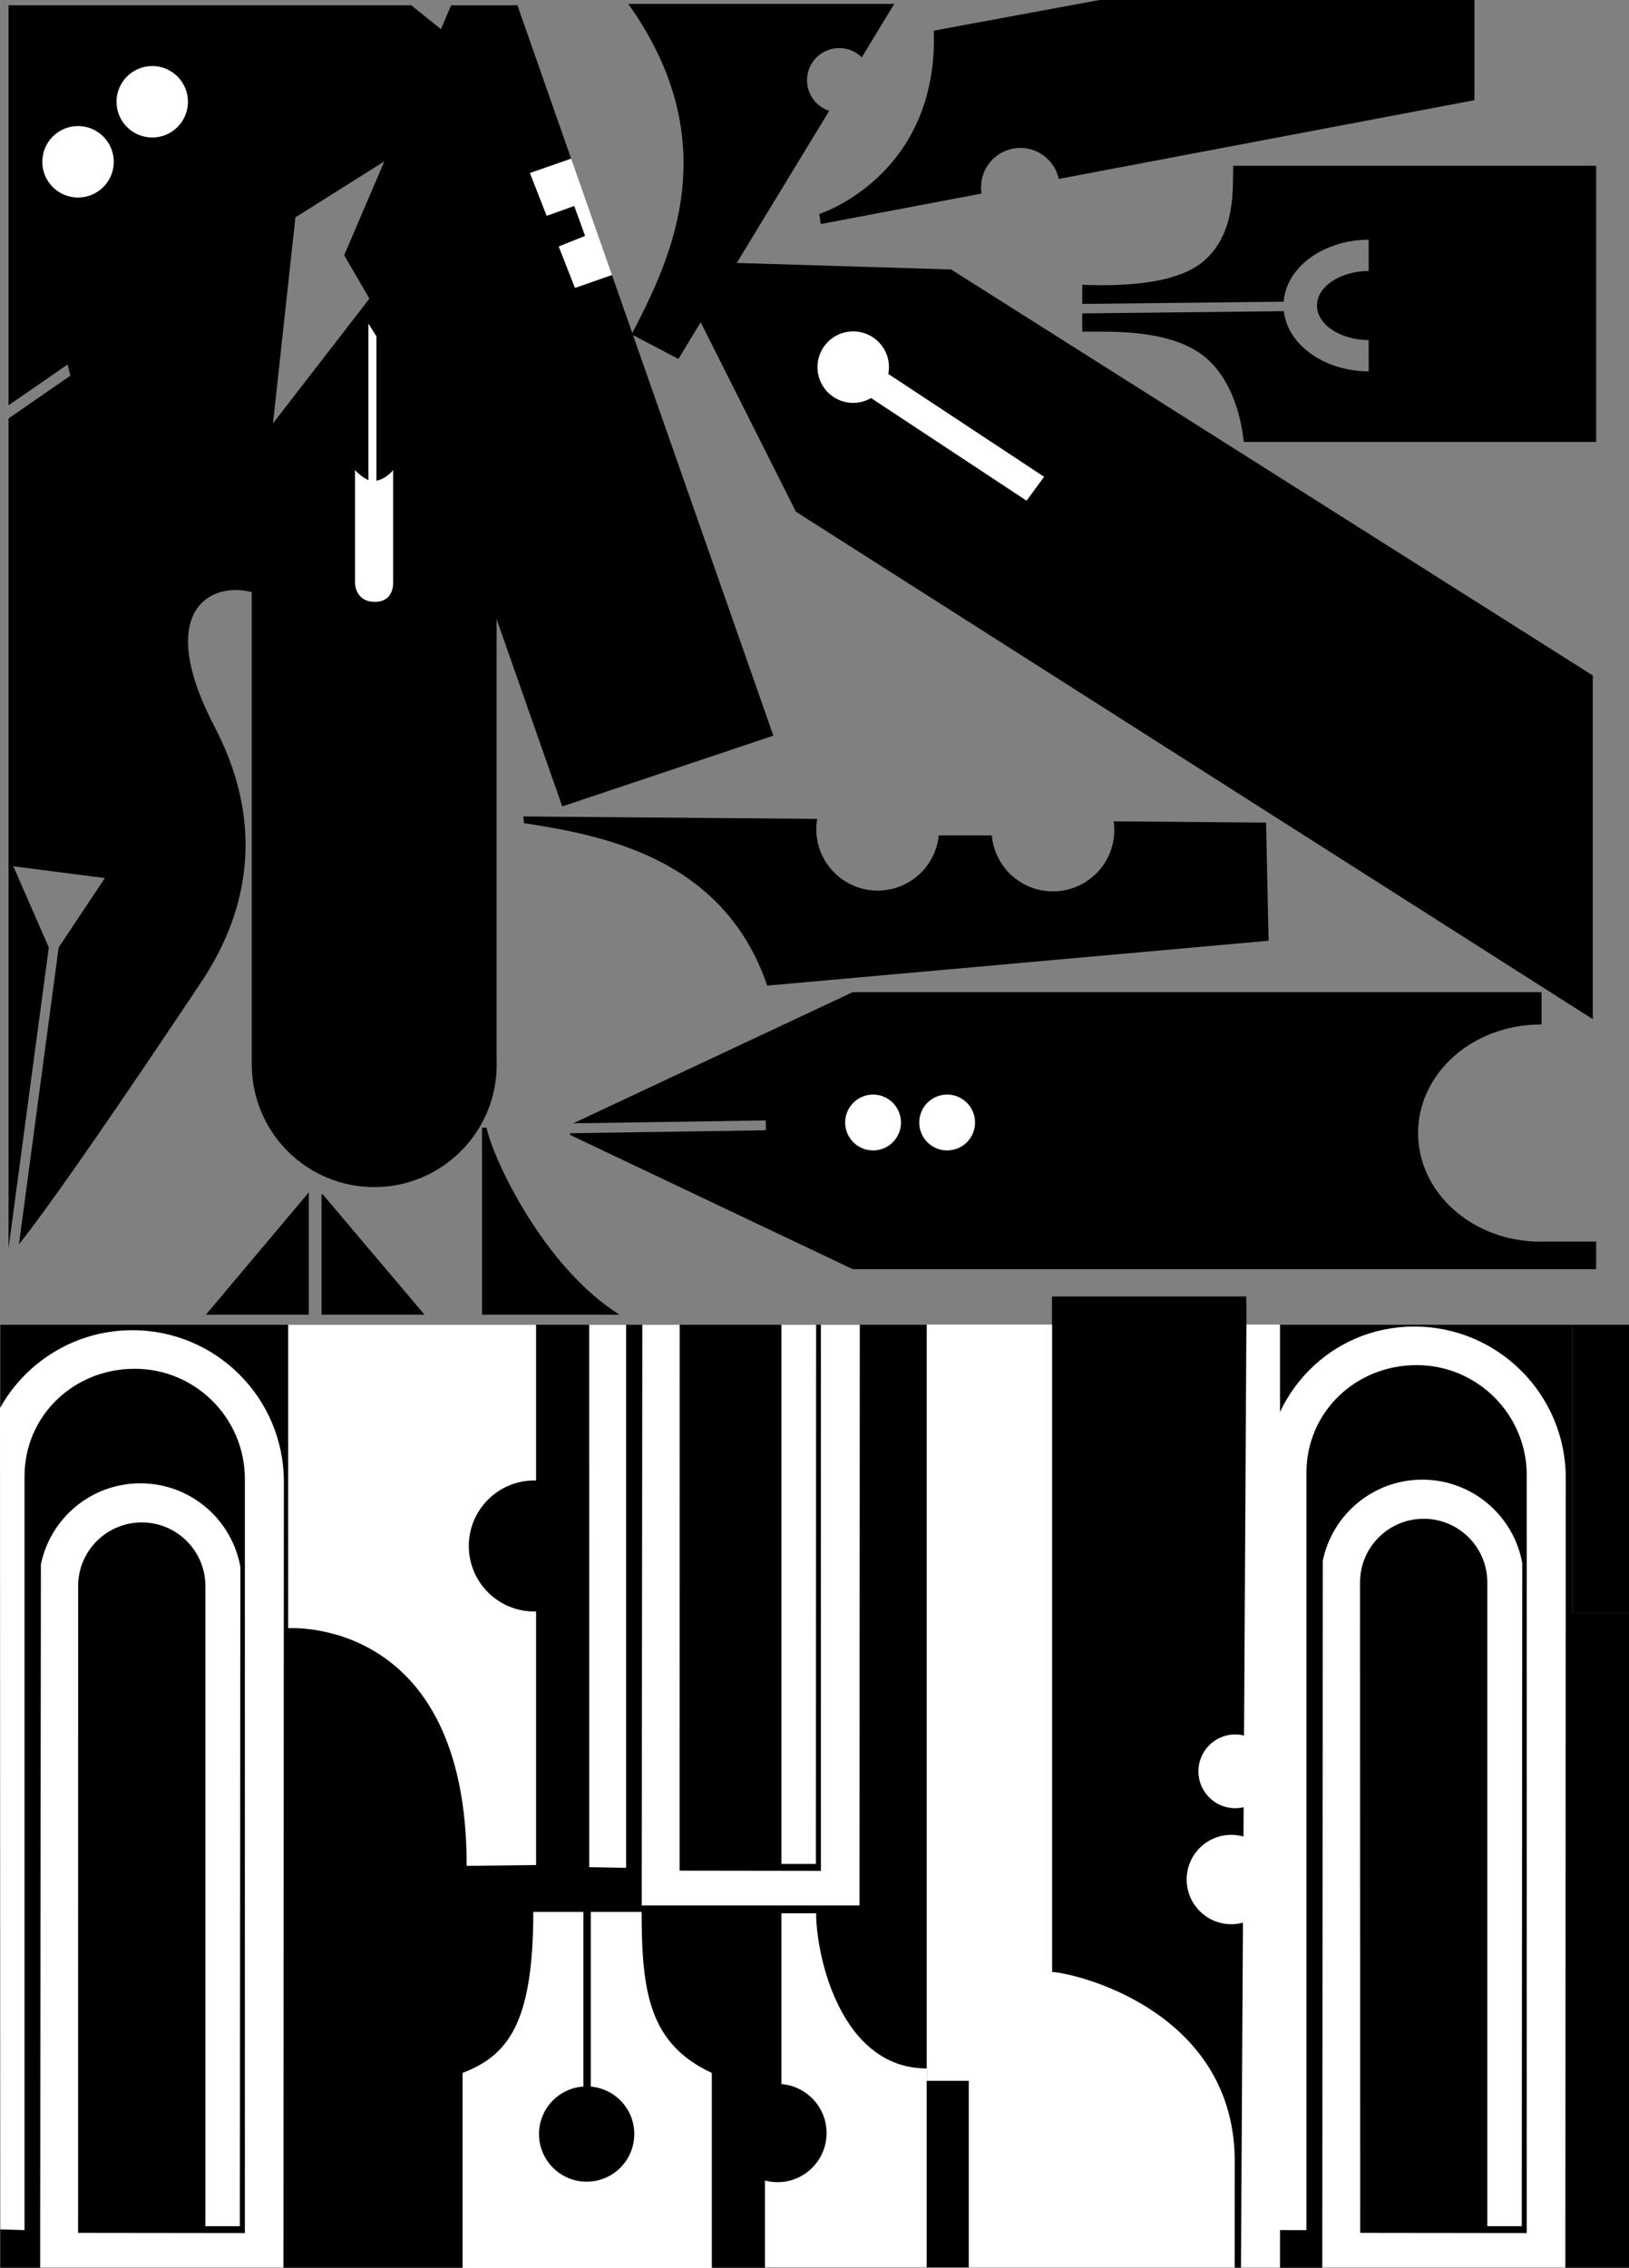 <svg xmlns="http://www.w3.org/2000/svg" width="568.793" height="791.555"><rect width="100%" height="100%" fill="#808080" stroke="none"/><path d="M556.148 355.695V235.738L332.082 94.043l-93.703-2.844-2.207 4.406 41.742 82.997 278.234 177.093m-382.742 14.711V157.348l-43.441-54.391-42.07 54.39v214.735h.035c.293 23.363 19.316 42.215 42.746 42.215 23.613 0 42.758-19.145 42.758-42.758 0-.379-.02-.754-.028-1.133"/><path d="M216.328 458.824h-48.031v-65.262l1.578-.011c2.352 11.035 19.992 48.676 46.453 65.273m65.465-430.816c0-6.2 5.027-11.223 11.227-11.223a11.18 11.18 0 0 1 7.875 3.23l11.351-18.652h-92.875c35.012 49.078 14.195 90.137 1.164 115.34l16.34 8.555 52.668-86.578c-4.496-1.465-7.75-5.684-7.75-10.672M383.91 0l-57.855 10.7c1.625 50.73-39.973 63.987-39.973 63.987l.488 3.504 56.18-10.64a13.532 13.532 0 0 1-.195-2.196c0-7.574 6.144-13.718 13.722-13.718 6.578 0 12.07 4.633 13.407 10.816L514.816 34.97V0H383.91M143.563 1.816H2.983v139.641l20.618-14.254.992 3.899-21.61 14.937v289.57l14.059-104.953-12.398-28.328 31.988 4.113-16.145 24.215-13.875 103.59c15.703-19.543 56.653-81.031 63.606-91.445 30.344-45.434 7.636-83.059 3.05-92.457-19.011-38.973 1.938-47.793 15.598-43.383l14.285-131.106 49.23-30.964 7.716-29.766-16.536-13.309"/><path d="m213.664 95.969-12.898 4.5-5.672-14.45 9.226-3.69-3.816-10.462-9.61 3.445-5.855-14.917 14.39-5.02-18.765-53.527h-23.148l-37.344 87.234 21.863 37.543 54.285 154.82 73.715-24.703-56.37-160.773"/><path fill="#fff" d="m190.895 75.313 9.609-3.446 3.816 10.461-9.226 3.692 5.672 14.449 12.898-4.5-14.234-40.594-14.39 5.02 5.855 14.917m-53.618 88.751s-2.422 3.058-5.843 3.703v-50.383l-2.801-4.473v54.633c-2.324-.945-4.68-3.48-4.68-3.48v39.039s-.234 6.937 6.95 6.937c6.913 0 6.374-6.937 6.374-6.937v-39.04m227.289 2.336-54.41-35.906a12.4 12.4 0 0 0 .23-2.363c0-6.887-5.585-12.473-12.472-12.473-6.89 0-12.476 5.586-12.476 12.473 0 6.89 5.585 12.476 12.476 12.476 2.277 0 4.402-.62 6.238-1.687l54.293 35.828 6.121-8.348"/><path d="M112.266 416.82v42.004h35.96l-35.542-42.004-.438-.062.02.062m-4.446-.683-35.922 42.687h35.922zm0 0"/><path d="M549.148 462.34H435.203l-.117-9.832H367.37v9.832H.098v329.082h568.695V563.07h-19.645V462.34"/><path d="M549.148 462.34v100.73h19.645V462.34h-19.645M430.598 57.863c-.246 7.352 1.199 23.797-10.688 33.582-7.703 6.34-22.422 8.735-42.023 7.946v6.671l70.328-.769c.898-12.008 13.82-21.543 29.683-21.652v10.918c-9.988.097-18.046 5.46-18.046 12.074 0 6.613 8.058 11.976 18.046 12.074v10.918c-15.586-.11-28.328-9.316-29.625-21.023l-70.386.77v6.358c8.191.153 26.453-1.039 39.254 6.372 9.96 5.761 15.609 17.941 17.152 32.14h123.023V57.863H430.598m11.476 229.223-53.222-.438c.136.98.234 1.977.234 3 0 11.84-9.602 21.438-21.441 21.438-11.188 0-20.364-8.574-21.34-19.508h-18.52c-1.105 10.805-10.23 19.235-21.328 19.235-11.84 0-21.437-9.602-21.437-21.442 0-1.219.125-2.41.32-3.578l-102.637-.848.293 2.336c26.371 4.102 69.465 11.496 84.902 56.696L442.95 328.32l-.875-41.234"/><path fill="#fff" d="M27.246 68.941c6.89 0 12.477-5.586 12.477-12.472 0-6.89-5.586-12.473-12.477-12.473-6.887 0-12.473 5.582-12.473 12.473 0 6.886 5.586 12.472 12.473 12.472m25.91-20.949c6.89 0 12.473-5.582 12.473-12.472 0-6.887-5.582-12.473-12.473-12.473-6.886 0-12.472 5.586-12.472 12.473 0 6.89 5.586 12.472 12.472 12.472"/><path d="M539.04 433.316c-.38.012-.755.028-1.138.028-23.613 0-42.757-16.969-42.757-37.899 0-20.773 18.855-37.629 42.214-37.89v-.032h.899v-11.261H297.754l-97.621 45.785 67.277-1.016v3.434l-68.367 1.035v.586l98.71 46.855h259.563v-9.625H539.04"/><path fill="#fff" d="M304.848 401.5c5.382 0 9.746-4.363 9.746-9.746s-4.364-9.746-9.746-9.746c-5.383 0-9.746 4.363-9.746 9.746s4.363 9.746 9.746 9.746m25.862 0c5.384 0 9.747-4.363 9.747-9.746s-4.363-9.746-9.746-9.746c-5.379 0-9.742 4.363-9.742 9.746s4.363 9.746 9.742 9.746M0 491.426c9.031-16.215 26.352-27.184 46.23-27.184 29.208 0 52.887 23.68 52.887 52.887l-.144 274.293H14.016l.261-245.445c3.313-16.153 17.61-28.301 34.746-28.301 17.43 0 31.926 12.574 34.907 29.148l-.176 230.117H71.719V553.547c0-12.27-9.946-22.219-22.219-22.219-12.27 0-22.215 9.95-22.215 22.219l-.027 225.73 58.238.07V516.169c0-21.242-17.223-38.465-38.469-38.465-21.242 0-38.464 16.344-38.464 37.586v263.016l-8.465-.246L0 491.426M441.969 778.29l-.145-262.438c0-29.207 22.801-52.887 52.008-52.887 29.207 0 52.883 23.68 52.883 52.887l-.145 275.57H461.7l.175-246.723c3.316-16.152 17.613-28.3 34.746-28.3 17.434 0 31.93 12.574 34.91 29.148l-.18 231.394h-12.03V552.27c0-12.274-9.95-22.22-22.22-22.22-12.269 0-22.218 9.946-22.218 22.22l.055 227.007 58.156.07V514.892c0-21.243-17.219-38.465-38.465-38.465-21.242 0-38.465 16.344-38.465 37.586v264.293l-14.195-.016M205.746 651.637l12.863.246V462.34h-12.875l.012 189.297m80.883 1.289-49.324-.07.02-190.516h-13.048L224.062 665h76.043l.106-202.66h-13.582v190.586"/><path fill="#fff" d="m284.887 650.52.078-188.18h-12.113v188.18h12.035m.078 17.218h-12.113v59.614c8.82.71 15.761 8.078 15.761 17.082 0 9.472-7.68 17.148-17.152 17.148-1.508 0-2.965-.215-4.36-.578v30.41h56.532v-69.516c-30.063 0-38.668-39.21-38.668-54.16m-98.406-105.32c-12.63 0-22.868-10.238-22.868-22.867 0-12.63 10.239-22.871 22.868-22.871.21 0 .41.027.62.03v-54.362h-86.554v105.894s62.414-4.437 62.32 82.95l24.235-.29v-88.515c-.211.008-.41.03-.621.03m37.476 104.825h-17.758v60.977c8.512.726 15.192 7.855 15.192 16.558 0 9.184-7.446 16.63-16.63 16.63-9.187 0-16.632-7.446-16.632-16.63 0-8.804 6.844-15.988 15.496-16.574v-60.96h-17.496c0 39.538-9.203 50.179-24.703 56.21v68.102h87.039v-68.102c-21.805-10.137-24.508-28.082-24.508-56.21"/><path fill="#fff" d="M446.938 791.441v-329.16H323.59v329.16h123.348"/><path d="M429.938 671.547c-8.61 0-15.59-6.98-15.59-15.59 0-8.613 6.98-15.594 15.59-15.594 1.472 0 2.89.219 4.238.598l.058-10.246a13.08 13.08 0 0 1-2.918.344c-7.105 0-12.863-5.758-12.863-12.864 0-7.105 5.758-12.863 12.863-12.863 1.059 0 2.079.14 3.063.383l.824-143.375-.117-9.832H367.37v235.695c9.793.7 63.758 14.332 63.758 66.152 0 0-.027 22.555-.027 37.067h2.203L434 670.996a15.64 15.64 0 0 1-4.063.55M338.258 791.32V726.2h-14.672v65.12h14.672"/></svg>
